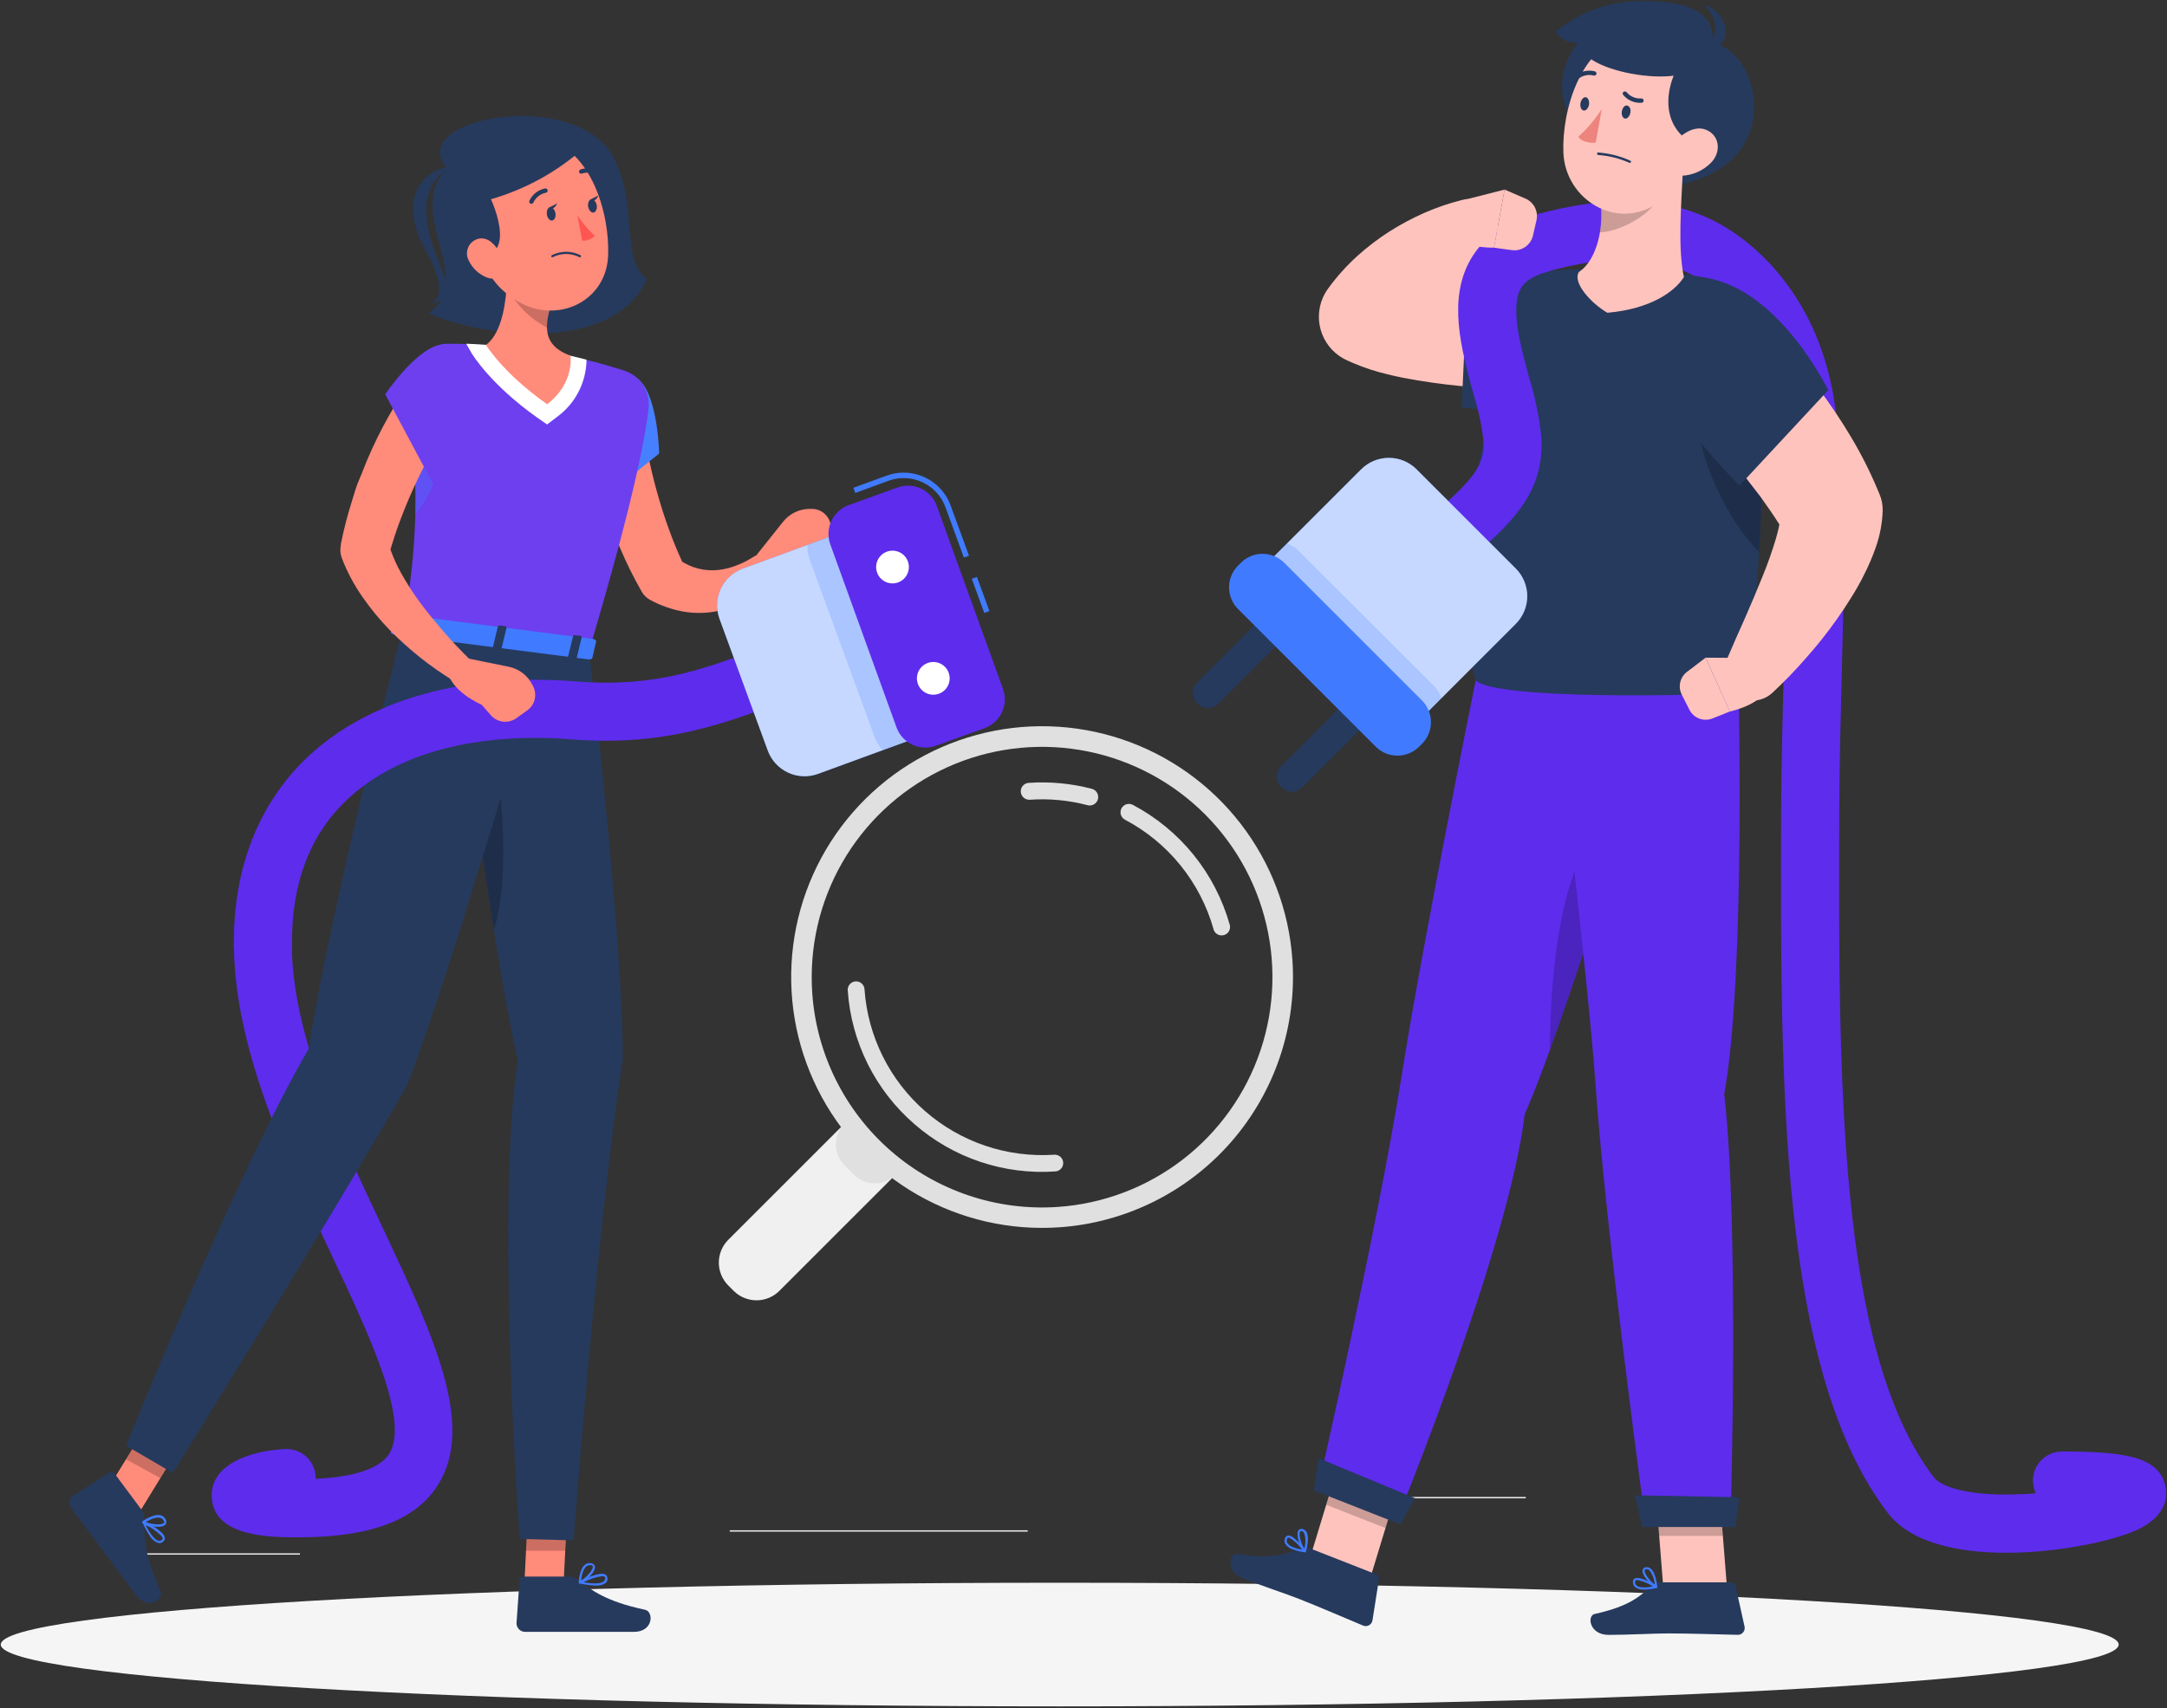 <svg width="638" height="503" viewBox="0 0 638 503" fill="none" xmlns="http://www.w3.org/2000/svg">
<rect x="0" y="0" width="638" height="503" fill="#333333" stroke="none"/>
<path d="M633.439 445.207H582.675V445.609H633.439V445.207Z" fill="#EBEBEB"/>
<path d="M449.227 440.85H395.503V441.252H449.227V440.85Z" fill="#EBEBEB"/>
<path d="M88.311 457.444H39.605V457.846H88.311V457.444Z" fill="#EBEBEB"/>
<path d="M302.577 450.658H214.845V451.06H302.577V450.658Z" fill="#EBEBEB"/>
<path d="M249.341 330.211L264.372 345.243L229.465 380.15C227.68 381.935 225.259 382.938 222.734 382.938C220.21 382.938 217.788 381.935 216.003 380.15L214.423 378.569C212.637 376.784 211.634 374.363 211.634 371.838C211.634 369.313 212.637 366.892 214.423 365.107L249.329 330.2L249.341 330.211Z" fill="#F0F0F0"/>
<path d="M249.364 330.244L264.372 345.252L263.656 345.969C262.037 347.588 259.84 348.498 257.55 348.498C255.26 348.498 253.064 347.588 251.444 345.969L248.625 343.149C247.005 341.529 246.096 339.333 246.096 337.043C246.096 334.753 247.005 332.556 248.625 330.937L249.341 330.221L249.364 330.244Z" fill="#E0E0E0"/>
<path d="M380.501 282.639C379.492 268.062 374.183 254.111 365.246 242.552C356.308 230.992 344.143 222.343 330.289 217.698C316.436 213.053 301.515 212.621 287.416 216.456C273.317 220.291 260.671 228.222 251.079 239.244C241.487 250.267 235.38 263.886 233.529 278.38C231.678 292.875 234.167 307.592 240.682 320.671C247.196 333.75 257.443 344.604 270.126 351.859C282.809 359.114 297.359 362.445 311.936 361.431C331.475 360.07 349.674 351.006 362.532 336.231C375.389 321.455 381.853 302.178 380.501 282.639ZM239.142 292.479C238.21 279.097 241.268 265.738 247.929 254.094C254.59 242.449 264.554 233.041 276.562 227.06C288.57 221.078 302.082 218.792 315.389 220.49C328.696 222.188 341.201 227.795 351.322 236.6C361.443 245.405 368.725 257.014 372.248 269.958C375.771 282.902 375.377 296.6 371.114 309.32C366.852 322.04 358.913 333.21 348.302 341.418C337.691 349.626 324.884 354.503 311.502 355.433C293.558 356.679 275.855 350.746 262.285 338.941C248.715 327.135 240.39 310.423 239.142 292.479Z" fill="#E0E0E0"/>
<path d="M269.195 331.023C263.504 326.09 258.843 320.082 255.479 313.344C252.116 306.605 250.115 299.269 249.594 291.756C249.556 291.424 249.587 291.088 249.683 290.768C249.78 290.448 249.94 290.151 250.154 289.894C250.368 289.638 250.632 289.427 250.929 289.275C251.227 289.124 251.552 289.034 251.886 289.011C252.219 288.988 252.553 289.033 252.869 289.143C253.184 289.253 253.475 289.425 253.722 289.65C253.969 289.875 254.168 290.148 254.307 290.452C254.446 290.755 254.522 291.084 254.53 291.418C255.516 305.266 261.947 318.158 272.416 327.275C282.886 336.391 296.541 340.988 310.392 340.06C311.044 340.015 311.688 340.232 312.181 340.661C312.674 341.091 312.976 341.699 313.021 342.352C313.066 343.004 312.85 343.648 312.42 344.141C311.99 344.634 311.382 344.936 310.73 344.981C303.229 345.502 295.699 344.537 288.571 342.142C281.444 339.747 274.859 335.968 269.195 331.023V331.023Z" fill="#E0E0E0"/>
<path d="M358.053 274.888C357.686 274.571 357.423 274.15 357.297 273.682C355.361 266.8 352.043 260.384 347.545 254.827C343.047 249.27 337.463 244.688 331.135 241.361C330.582 241.043 330.173 240.523 329.993 239.91C329.814 239.297 329.879 238.639 330.173 238.072C330.468 237.506 330.97 237.075 331.575 236.87C332.179 236.665 332.84 236.701 333.419 236.971C340.345 240.613 346.456 245.628 351.38 251.711C356.304 257.793 359.937 264.815 362.057 272.347C362.145 272.66 362.17 272.987 362.131 273.309C362.092 273.631 361.989 273.943 361.83 274.225C361.67 274.508 361.455 274.756 361.199 274.955C360.943 275.154 360.65 275.301 360.336 275.386C359.944 275.495 359.531 275.506 359.133 275.419C358.735 275.333 358.365 275.15 358.053 274.888V274.888Z" fill="#E0E0E0"/>
<path d="M301.371 234.897C300.88 234.46 300.58 233.848 300.535 233.193C300.491 232.541 300.706 231.898 301.134 231.404C301.561 230.91 302.167 230.605 302.818 230.555C309.09 230.12 315.391 230.712 321.471 232.308C321.788 232.392 322.085 232.537 322.346 232.735C322.607 232.933 322.826 233.181 322.991 233.464C323.156 233.747 323.263 234.059 323.307 234.384C323.352 234.708 323.331 235.039 323.248 235.355C323.165 235.672 323.02 235.969 322.821 236.23C322.623 236.491 322.375 236.71 322.092 236.875C321.809 237.04 321.497 237.147 321.172 237.192C320.848 237.236 320.518 237.216 320.201 237.132C314.652 235.664 308.898 235.121 303.172 235.524C302.513 235.557 301.867 235.332 301.371 234.897V234.897Z" fill="#E0E0E0"/>
<path d="M312 502.516C484.189 502.516 623.775 494.367 623.775 484.314C623.775 474.261 484.189 466.111 312 466.111C139.811 466.111 0.225 474.261 0.225 484.314C0.225 494.367 139.811 502.516 312 502.516Z" fill="#F5F5F5"/>
<path d="M131.615 49.575C118.654 62.616 140.684 82.861 126.131 92.155C138.014 98.121 179.662 105.694 190.451 82.234C182.588 76.123 188.055 61.104 180.803 46.681C169.949 25.294 118.654 34.765 131.615 49.575Z" fill="#263a5d"/>
<path d="M132.788 49.237C128.752 48.562 115.1 55.348 125.263 73.566C133.448 88.296 126.63 89.341 126.63 89.341C126.63 89.341 134.67 89.566 129.846 78.615C124.732 66.925 122.336 54.801 132.788 49.237Z" fill="#263a5d"/>
<path d="M228.384 164.917C227.887 164.007 227.052 163.328 226.06 163.028C225.067 162.727 223.996 162.828 223.078 163.309L222.129 163.807C221.823 163.968 221.245 164.354 220.778 164.627C220.312 164.901 219.765 165.206 219.251 165.464C218.237 165.974 217.189 166.414 216.115 166.782C214.128 167.502 212.037 167.899 209.924 167.956C207.983 167.979 206.052 167.669 204.216 167.039C203.049 166.606 201.924 166.068 200.855 165.431C199.472 162.376 198.154 159.289 197.028 156.105C195.661 152.391 194.455 148.596 193.394 144.753C192.333 140.909 191.4 137.018 190.628 133.111C190.226 131.165 189.872 129.203 189.551 127.258L189.117 124.347C188.972 123.414 188.843 122.353 188.763 121.613V121.292C188.55 119.16 187.498 117.199 185.84 115.842C184.181 114.485 182.051 113.843 179.919 114.056C177.787 114.269 175.826 115.321 174.469 116.979C173.112 118.638 172.47 120.768 172.683 122.9C172.796 124.267 172.892 125.312 173.037 126.454C173.181 127.595 173.342 128.689 173.503 129.798C173.857 132.017 174.259 134.204 174.709 136.391C175.603 140.736 176.73 145.031 178.086 149.255C178.713 151.378 179.485 153.468 180.208 155.574C180.932 157.681 181.816 159.739 182.733 161.781C184.488 165.908 186.48 169.929 188.699 173.825L188.892 174.179C189.469 175.226 190.334 176.085 191.384 176.655C194.423 178.312 197.707 179.473 201.112 180.096C204.609 180.714 208.194 180.638 211.661 179.871C216.555 178.736 221.05 176.297 224.67 172.812C225.265 172.265 225.827 171.703 226.278 171.108C226.728 170.513 227.275 169.95 227.886 169.114C228.357 168.533 228.654 167.83 228.742 167.087C228.831 166.345 228.706 165.592 228.384 164.917Z" fill="#FF8B7B"/>
<path d="M239.077 149.866H238.611C237.072 149.833 235.546 150.156 234.151 150.808C232.757 151.461 231.532 152.426 230.571 153.629L222.804 163.373V170.03C229.043 172.507 236.955 165.833 236.955 165.833L240.959 164.82C242.306 164.484 243.481 163.66 244.256 162.508C245.032 161.355 245.352 159.956 245.155 158.581L244.577 154.674C244.388 153.347 243.729 152.131 242.72 151.249C241.71 150.366 240.418 149.876 239.077 149.866V149.866Z" fill="#FF8B7B"/>
<path d="M188.554 112.287C193.748 117.626 194.069 133.561 194.069 133.561L173.294 150.284C173.294 150.284 164.755 126.646 169.483 118.301C173.487 111.226 181.929 105.485 188.554 112.287Z" fill="#407BFF"/>
<g opacity="0.2">
<path opacity="0.2" d="M188.554 112.287C193.748 117.626 194.069 133.561 194.069 133.561L173.294 150.284C173.294 150.284 164.755 126.646 169.483 118.301C173.487 111.226 181.929 105.485 188.554 112.287Z" fill="white"/>
</g>
<path d="M154.175 470.533L165.656 471.788L167.232 440.592L155.751 439.322L154.175 470.533Z" fill="#FF8B7B"/>
<path d="M167.537 464.294H154.046C153.774 464.285 153.51 464.383 153.308 464.566C153.107 464.749 152.985 465.004 152.969 465.275L152.068 478.027C152.068 478.694 152.329 479.334 152.794 479.812C153.26 480.29 153.894 480.567 154.561 480.583C160.253 480.583 160.317 480.583 167.425 480.583H186.576C192.461 480.583 192.477 474.618 189.937 474.071C178.504 471.659 174.05 468.314 170.014 465.13C169.304 464.584 168.433 464.289 167.537 464.294V464.294Z" fill="#263a5d"/>
<path opacity="0.2" d="M167.232 440.608L166.412 456.688H154.866L155.751 439.338L167.232 440.608Z" fill="black"/>
<path d="M173.423 191.706C173.423 191.706 183.36 274.888 183.36 311.872C175.529 363.328 168.888 453.633 168.888 453.633L153.001 453.215C153.001 453.215 145.781 354.87 152.47 312.403C143.9 274.357 133.319 186.561 133.319 186.561L173.423 191.706Z" fill="#263a5d"/>
<path opacity="0.2" d="M142.79 214.861C140.897 215.695 139.06 216.651 137.291 217.724C139.478 234.141 142.356 254.804 145.411 273.875C150.621 258.181 147.807 223.673 142.79 214.861Z" fill="black"/>
<path d="M29.844 441.573L39.315 448.182L55.653 421.554L46.182 414.945L29.844 441.573Z" fill="#FF8B7B"/>
<path d="M41.711 444.693L33.671 433.871C33.518 433.649 33.284 433.496 33.02 433.445C32.755 433.394 32.481 433.449 32.256 433.598L21.483 440.512C20.945 440.907 20.585 441.499 20.48 442.157C20.374 442.816 20.532 443.49 20.92 444.034C24.281 448.616 24.345 448.649 28.574 454.341C31.195 457.83 36.421 464.857 40.023 469.697C43.625 474.537 48.336 470.871 47.243 468.491C42.419 457.894 42.419 452.411 42.515 447.201C42.532 446.299 42.249 445.417 41.711 444.693V444.693Z" fill="#263a5d"/>
<path opacity="0.2" d="M55.637 421.554L47.227 435.286L37.08 429.754L46.182 414.945L55.637 421.554Z" fill="black"/>
<path d="M87.941 452.733C79.725 452.733 62.615 452.733 62.326 440.641C62.101 431.153 73.839 427.214 83.97 426.731C85.092 426.677 86.214 426.845 87.272 427.225C88.329 427.604 89.302 428.189 90.133 428.944C90.965 429.7 91.64 430.612 92.119 431.628C92.598 432.645 92.873 433.745 92.926 434.868V435.511C104.407 434.964 111.836 432.456 114.554 428.179C120.68 418.531 108.942 393.623 97.605 369.551C84.259 341.234 69.144 309.155 68.854 278.426C68.844 277.302 69.055 276.188 69.475 275.146C69.895 274.104 70.516 273.155 71.303 272.353C72.09 271.551 73.027 270.912 74.061 270.473C75.095 270.033 76.205 269.801 77.329 269.791V269.791C79.582 269.795 81.744 270.686 83.345 272.272C84.946 273.858 85.858 276.011 85.883 278.265C86.14 305.247 100.355 335.526 112.994 362.251C127.466 393.092 140.089 419.737 128.913 437.344C122.433 447.7 109.006 452.733 87.941 452.733Z" fill="#5E2CED"/>
<path d="M160.703 190.066C160.703 190.066 133.271 285.131 119.876 319.606C93.923 364.727 50.861 433.774 50.861 433.774L37.112 425.734C37.112 425.734 69.272 345.978 90.9 308.833C96.705 270.241 118.654 184.599 118.654 184.599L160.703 190.066Z" fill="#263a5d"/>
<path d="M44.188 452.459C44.733 453.363 45.574 454.05 46.568 454.405C46.858 454.475 47.163 454.462 47.447 454.369C47.731 454.275 47.983 454.104 48.175 453.875C48.309 453.752 48.411 453.598 48.473 453.428C48.534 453.257 48.554 453.074 48.529 452.894C48.336 450.964 43.352 448.456 42.355 447.973C42.296 447.949 42.232 447.948 42.172 447.969C42.113 447.989 42.064 448.031 42.033 448.086C41.994 448.146 41.974 448.215 41.974 448.287C41.974 448.358 41.994 448.428 42.033 448.488C42.623 449.877 43.345 451.207 44.188 452.459V452.459ZM47.613 452.459C47.754 452.637 47.848 452.847 47.886 453.071C47.894 453.133 47.886 453.196 47.864 453.255C47.841 453.314 47.805 453.367 47.757 453.408C47.628 453.556 47.461 453.666 47.275 453.729C47.088 453.791 46.889 453.802 46.696 453.762C45.635 453.553 44.236 451.832 42.885 449.115C44.636 449.931 46.235 451.04 47.613 452.395V452.459Z" fill="#407BFF"/>
<path d="M41.953 448.552L42.049 448.632C43.657 449.517 47.838 450.24 48.754 448.906C48.908 448.662 48.983 448.377 48.969 448.089C48.954 447.801 48.851 447.525 48.674 447.298C47.066 444.452 42.242 447.796 42.033 447.941C41.985 447.979 41.947 448.028 41.922 448.084C41.897 448.14 41.885 448.201 41.888 448.263C41.882 448.363 41.904 448.464 41.953 448.552ZM48.063 447.619C48.11 447.675 48.153 447.734 48.192 447.796C48.368 448.102 48.401 448.327 48.304 448.456C47.773 449.227 44.686 448.954 42.885 448.246C44.091 447.523 46.905 446.06 48.063 447.619Z" fill="#407BFF"/>
<path d="M175.32 466.948C176.374 467.044 177.429 466.777 178.311 466.192C178.534 465.996 178.699 465.742 178.787 465.458C178.875 465.174 178.883 464.872 178.809 464.584C178.786 464.402 178.722 464.228 178.622 464.075C178.522 463.922 178.388 463.793 178.23 463.699C176.623 462.719 171.589 465.211 170.609 465.725C170.553 465.756 170.51 465.805 170.487 465.863C170.463 465.922 170.461 465.987 170.48 466.047C170.504 466.114 170.545 466.174 170.598 466.222C170.652 466.27 170.716 466.303 170.785 466.32C172.272 466.684 173.791 466.894 175.32 466.948V466.948ZM177.314 464.166C177.543 464.151 177.771 464.201 177.973 464.31C178.054 464.31 178.134 464.423 178.166 464.616C178.208 464.808 178.198 465.008 178.135 465.195C178.073 465.382 177.961 465.549 177.812 465.677C177.025 466.401 174.805 466.497 171.815 465.967C173.505 465.061 175.337 464.451 177.234 464.166H177.314Z" fill="#407BFF"/>
<path d="M170.786 466.401H170.898C172.506 465.661 175.642 462.718 175.127 461.191C175.02 460.938 174.841 460.723 174.612 460.571C174.383 460.42 174.115 460.339 173.841 460.339C170.625 459.969 170.4 465.79 170.384 466.031C170.384 466.095 170.4 466.158 170.431 466.214C170.462 466.27 170.507 466.318 170.56 466.353C170.629 466.391 170.707 466.408 170.786 466.401V466.401ZM173.68 460.934H173.905C174.243 460.934 174.452 461.078 174.5 461.239C174.806 462.124 172.747 464.455 171.091 465.468C171.236 464.069 171.75 460.934 173.712 460.934H173.68Z" fill="#407BFF"/>
<path d="M118.654 184.679L173.423 191.69C185.772 150.107 189.84 130.023 190.934 120.359C191.223 117.93 190.655 115.476 189.328 113.421C188.001 111.366 185.998 109.839 183.666 109.103C180.45 108.074 176.301 106.852 172.184 105.887C170.785 105.517 169.354 105.18 167.955 104.858C159.756 103.195 151.448 102.12 143.096 101.642C141.858 101.53 140.635 101.465 139.397 101.401C136.969 101.272 134.573 101.24 132.386 101.24C130.745 101.238 129.121 101.578 127.618 102.238C126.116 102.898 124.767 103.864 123.658 105.075C122.549 106.285 121.705 107.713 121.178 109.267C120.652 110.822 120.455 112.469 120.6 114.104C121.034 118.928 121.372 123.414 121.629 127.531C122.24 137.179 122.433 144.897 122.288 151.651C121.959 162.74 120.744 173.784 118.654 184.679V184.679Z" fill="#5E2CED"/>
<g opacity="0.3">
<path opacity="0.3" d="M118.654 184.679L173.423 191.69C185.772 150.107 189.84 130.023 190.934 120.359C191.223 117.93 190.655 115.476 189.328 113.421C188.001 111.366 185.998 109.839 183.666 109.103C180.45 108.074 176.301 106.852 172.184 105.887C170.785 105.517 169.354 105.18 167.955 104.858C159.756 103.195 151.448 102.12 143.096 101.642C141.858 101.53 140.635 101.465 139.397 101.401C136.969 101.272 134.573 101.24 132.386 101.24C130.745 101.238 129.121 101.578 127.618 102.238C126.116 102.898 124.767 103.864 123.658 105.075C122.549 106.285 121.705 107.713 121.178 109.267C120.652 110.822 120.455 112.469 120.6 114.104C121.034 118.928 121.372 123.414 121.629 127.531C122.24 137.179 122.433 144.897 122.288 151.651C121.959 162.74 120.744 173.784 118.654 184.679Z" fill="white"/>
</g>
<path opacity="0.3" d="M122.256 151.587C129.492 142.228 132.113 131.519 129.765 125.617L121.597 127.45C122.256 137.066 122.433 144.817 122.256 151.587Z" fill="#407BFF"/>
<path d="M172.184 105.791C170.769 105.421 169.354 105.083 167.955 104.762C159.749 103.106 151.437 102.031 143.08 101.546C141.841 101.449 140.619 101.385 139.397 101.32L137.259 101.224L138.867 104.038C139.092 104.424 144.559 113.364 158.163 122.98L161.073 125.006L163.871 122.868C166.566 120.935 168.767 118.395 170.298 115.453C171.829 112.512 172.646 109.251 172.683 105.935L172.184 105.791Z" fill="white"/>
<path d="M149.126 85.015C148.611 91.785 147.019 98.683 143.08 101.578C143.08 101.578 148.097 109.923 161.089 119.041C169.226 112.818 167.955 104.762 167.955 104.762C159.304 101.546 159.915 95.548 163.566 85.98L156.812 82.346C156.229 81.704 155.471 81.247 154.63 81.033C153.79 80.819 152.906 80.856 152.087 81.141C151.268 81.425 150.55 81.944 150.024 82.633C149.497 83.322 149.185 84.15 149.126 85.015V85.015Z" fill="#FF8B7B"/>
<path opacity="0.2" d="M156.812 82.346C156.265 81.742 155.561 81.3 154.779 81.071C153.996 80.841 153.166 80.832 152.378 81.045C151.591 81.258 150.879 81.685 150.319 82.278C149.759 82.87 149.374 83.606 149.206 84.404C151.771 89.577 155.909 93.804 161.025 96.48C161.208 92.854 162.064 89.293 163.549 85.98L156.812 82.346Z" fill="black"/>
<path d="M138.609 63.79C141.97 76.863 143.112 82.459 151.104 87.91C163.115 96.175 178.44 89.196 179.035 75.4C179.597 62.97 174.018 43.674 160.06 40.908C156.979 40.278 153.788 40.448 150.791 41.401C147.794 42.355 145.091 44.06 142.94 46.354C140.789 48.649 139.262 51.456 138.504 54.508C137.746 57.56 137.782 60.756 138.609 63.79V63.79Z" fill="#FF8B7B"/>
<path d="M171.879 43.609C164.005 50.608 154.665 55.757 144.543 58.676C144.543 58.676 154.529 79.918 135.844 74.563C130.425 56.473 135.844 47.083 140.668 42.661C155.526 37.837 165.978 36.229 171.879 43.609Z" fill="#263a5d"/>
<path d="M137.982 76.67C139.078 79.038 141.067 80.877 143.514 81.783C146.73 82.941 148.643 80.175 147.952 76.959C147.325 74.081 144.881 69.997 141.52 70.206C140.793 70.268 140.093 70.509 139.482 70.907C138.87 71.305 138.367 71.849 138.017 72.489C137.667 73.129 137.48 73.845 137.474 74.575C137.468 75.305 137.643 76.024 137.982 76.67V76.67Z" fill="#FF8B7B"/>
<path d="M118.252 181.367L115.149 185.95C114.907 186.303 115.309 186.754 115.937 186.834L173.374 194.199C173.873 194.199 174.307 194.07 174.387 193.764L175.513 188.94C175.513 188.603 175.191 188.265 174.661 188.185L119.185 181.077C119.018 181.038 118.843 181.044 118.679 181.095C118.515 181.146 118.368 181.24 118.252 181.367V181.367Z" fill="#407BFF"/>
<path d="M124.893 188.522L123.414 188.329C123.124 188.329 122.915 188.104 122.963 187.927L124.475 181.64C124.533 181.534 124.624 181.451 124.735 181.404C124.846 181.357 124.97 181.35 125.086 181.383L126.581 181.576C126.871 181.576 127.08 181.785 127.032 181.978L125.52 188.249C125.472 188.442 125.199 188.554 124.893 188.522Z" fill="#263a5d"/>
<path d="M169.129 194.182L167.65 194.006C167.36 194.006 167.151 193.781 167.2 193.588L168.711 187.316C168.711 187.139 169.033 187.011 169.322 187.043L170.818 187.236C171.107 187.236 171.316 187.461 171.268 187.638L169.756 193.925C169.708 194.102 169.435 194.231 169.129 194.182Z" fill="#263a5d"/>
<path d="M147.019 191.352L145.54 191.159C145.234 191.159 145.025 190.95 145.074 190.757L146.585 184.486C146.585 184.293 146.907 184.181 147.212 184.213L148.692 184.406C148.981 184.406 149.19 184.631 149.158 184.808L147.63 191.095C147.598 191.272 147.309 191.385 147.019 191.352Z" fill="#263a5d"/>
<path d="M161.009 63.227C161.202 64.304 161.941 65.076 162.617 64.931C163.292 64.787 163.726 63.822 163.517 62.745C163.308 61.667 162.569 60.895 161.909 61.04C161.25 61.185 160.848 62.15 161.009 63.227Z" fill="#263a5d"/>
<path d="M173.165 60.895C173.374 61.973 174.114 62.728 174.773 62.6C175.433 62.471 175.883 61.474 175.674 60.397C175.465 59.319 174.725 58.564 174.066 58.692C173.407 58.821 172.972 59.818 173.165 60.895Z" fill="#263a5d"/>
<path d="M173.712 58.821L176.156 57.567C176.156 57.567 175.32 59.85 173.712 58.821Z" fill="#263a5d"/>
<path d="M169.949 63.307C171.386 65.573 173.123 67.633 175.111 69.434C174.64 69.934 174.064 70.325 173.425 70.578C172.786 70.831 172.099 70.94 171.413 70.897L169.949 63.307Z" fill="#FF5652"/>
<path d="M162.36 75.239C162.311 75.295 162.283 75.366 162.281 75.44C162.28 75.514 162.303 75.587 162.349 75.646C162.394 75.704 162.458 75.746 162.531 75.762C162.603 75.779 162.679 75.77 162.745 75.737C163.96 75.118 165.305 74.794 166.669 74.794C168.033 74.794 169.378 75.118 170.593 75.737C170.665 75.779 170.751 75.79 170.832 75.769C170.914 75.748 170.983 75.696 171.027 75.625C171.071 75.551 171.085 75.464 171.067 75.38C171.049 75.297 171 75.223 170.93 75.174C169.619 74.503 168.167 74.152 166.693 74.152C165.22 74.152 163.767 74.503 162.456 75.174C162.456 75.174 162.456 75.207 162.36 75.239Z" fill="#263a5d"/>
<path d="M156.812 59.914C156.911 59.853 156.99 59.764 157.037 59.657C157.372 58.924 157.876 58.281 158.508 57.781C159.14 57.281 159.881 56.937 160.671 56.779C160.756 56.769 160.838 56.742 160.912 56.7C160.987 56.658 161.052 56.602 161.104 56.535C161.157 56.468 161.195 56.391 161.217 56.308C161.24 56.226 161.245 56.14 161.234 56.055C161.226 55.971 161.201 55.89 161.161 55.815C161.121 55.741 161.066 55.676 161 55.623C160.934 55.571 160.858 55.532 160.777 55.51C160.695 55.487 160.61 55.481 160.527 55.492C159.521 55.68 158.575 56.105 157.767 56.731C156.959 57.358 156.312 58.168 155.879 59.094C155.817 59.221 155.798 59.365 155.826 59.504C155.853 59.642 155.926 59.768 156.032 59.861C156.138 59.955 156.272 60.011 156.413 60.02C156.554 60.03 156.694 59.993 156.812 59.914V59.914Z" fill="#263a5d"/>
<path d="M176.783 51.762L176.864 51.681C176.913 51.612 176.948 51.533 176.966 51.45C176.984 51.367 176.986 51.282 176.971 51.198C176.956 51.114 176.925 51.034 176.879 50.962C176.833 50.891 176.773 50.829 176.703 50.781C175.872 50.184 174.91 49.793 173.898 49.642C172.885 49.491 171.851 49.584 170.882 49.913C170.727 49.98 170.604 50.105 170.538 50.26C170.472 50.416 170.469 50.591 170.528 50.749C170.592 50.907 170.716 51.032 170.873 51.099C171.03 51.165 171.207 51.166 171.364 51.103C172.134 50.85 172.954 50.786 173.754 50.914C174.554 51.043 175.311 51.361 175.963 51.842C176.087 51.93 176.238 51.971 176.388 51.956C176.539 51.941 176.679 51.872 176.783 51.762V51.762Z" fill="#263a5d"/>
<path d="M161.604 61.153L164.048 59.914C164.048 59.914 163.099 62.182 161.604 61.153Z" fill="#263a5d"/>
<path d="M77.409 286.9C75.154 286.9 72.99 286.01 71.388 284.423C69.786 282.836 68.876 280.68 68.854 278.426C68.629 255.592 76.235 236.312 90.852 222.676C108.845 205.889 136.905 198.09 169.901 200.695C193.04 202.528 207.882 196.9 225.055 190.355C227.886 189.294 230.732 188.201 233.658 187.139C235.791 186.363 238.144 186.466 240.201 187.425C242.257 188.384 243.849 190.121 244.625 192.253C245.401 194.385 245.298 196.739 244.339 198.795C243.38 200.852 241.644 202.443 239.511 203.219C236.665 204.249 233.899 205.31 231.15 206.355C213.639 213.012 195.549 219.878 168.55 217.756C140.41 215.521 116.966 221.711 102.526 235.186C91.27 245.606 85.787 260.094 85.963 278.265C85.974 279.388 85.763 280.503 85.343 281.545C84.923 282.587 84.302 283.536 83.515 284.337C82.728 285.139 81.791 285.778 80.757 286.218C79.723 286.658 78.613 286.889 77.489 286.9H77.409Z" fill="#5E2CED"/>
<path d="M275.249 215.298L240.839 227.904C237.968 228.956 234.797 228.824 232.023 227.537C229.249 226.251 227.1 223.915 226.048 221.044L211.838 182.255C210.786 179.384 210.918 176.213 212.204 173.439C213.491 170.665 215.826 168.515 218.698 167.464L253.108 154.858L275.233 215.253L275.249 215.298Z" fill="#407BFF"/>
<path opacity="0.7" d="M275.249 215.298L240.839 227.904C237.968 228.956 234.797 228.824 232.023 227.537C229.249 226.251 227.1 223.915 226.048 221.044L211.838 182.255C210.786 179.384 210.918 176.213 212.204 173.439C213.491 170.665 215.826 168.515 218.698 167.464L253.108 154.858L275.233 215.253L275.249 215.298Z" fill="white"/>
<path opacity="0.2" d="M237.775 160.463L253.131 154.851L275.257 215.279L259.901 220.907C258.879 219.919 258.097 218.708 257.617 217.37L238.321 164.644C237.817 163.311 237.63 161.88 237.775 160.463V160.463Z" fill="#407BFF"/>
<path d="M287.616 169.903L286.106 170.456L289.79 180.511L291.3 179.958L287.616 169.903Z" fill="#407BFF"/>
<path d="M283.78 164.193L278.361 149.368C277.431 146.854 275.754 144.685 273.555 143.152C271.355 141.62 268.74 140.798 266.059 140.797C264.534 140.792 263.021 141.059 261.589 141.585L251.813 145.171L251.25 143.659L261.042 140.073C262.649 139.484 264.348 139.185 266.059 139.189C269.071 139.196 272.009 140.124 274.478 141.849C276.947 143.573 278.829 146.012 279.872 148.837L285.291 163.663L283.78 164.193Z" fill="#407BFF"/>
<path d="M275.516 219.629L289.876 214.435C294.567 212.738 296.995 207.559 295.298 202.868L275.807 148.982C274.111 144.29 268.932 141.863 264.24 143.56L249.881 148.754C245.189 150.451 242.762 155.629 244.459 160.321L263.949 214.207C265.646 218.898 270.825 221.326 275.516 219.629Z" fill="#5E2CED"/>
<path d="M267.298 165.335C267.626 166.232 267.68 167.205 267.454 168.133C267.228 169.06 266.732 169.9 266.029 170.546C265.326 171.191 264.447 171.614 263.503 171.759C262.56 171.905 261.594 171.767 260.729 171.364C259.864 170.961 259.138 170.31 258.642 169.493C258.147 168.677 257.906 167.732 257.948 166.779C257.99 165.825 258.314 164.905 258.879 164.136C259.445 163.366 260.225 162.782 261.123 162.457C262.324 162.021 263.648 162.08 264.805 162.62C265.963 163.159 266.859 164.136 267.298 165.335Z" fill="white"/>
<path d="M279.309 198.122C279.636 199.018 279.69 199.991 279.463 200.918C279.237 201.844 278.741 202.683 278.039 203.328C277.336 203.973 276.458 204.395 275.515 204.541C274.573 204.687 273.608 204.55 272.743 204.148C271.878 203.746 271.152 203.096 270.656 202.282C270.16 201.467 269.917 200.523 269.957 199.571C269.997 198.618 270.319 197.698 270.882 196.928C271.445 196.158 272.223 195.572 273.119 195.244C273.714 195.026 274.347 194.927 274.98 194.954C275.614 194.981 276.236 195.132 276.811 195.399C277.386 195.667 277.902 196.045 278.331 196.512C278.76 196.979 279.092 197.526 279.309 198.122V198.122Z" fill="white"/>
<path d="M138.336 194.247L138.207 194.102C135.699 191.594 133.046 188.86 130.65 186.062C128.254 183.264 125.906 180.466 123.768 177.572C121.671 174.748 119.764 171.788 118.059 168.712C116.839 166.511 115.801 164.215 114.956 161.846C115.92 158.63 116.95 155.414 118.172 152.326C119.571 148.612 121.147 144.962 122.867 141.36C124.588 137.758 126.421 134.22 128.399 130.763C129.363 129.026 130.376 127.306 131.422 125.617L133.03 123.141C133.528 122.337 134.123 121.533 134.541 120.842L134.718 120.584C135.861 118.842 136.283 116.724 135.895 114.677C135.507 112.629 134.339 110.813 132.637 109.609C130.936 108.406 128.834 107.911 126.774 108.227C124.715 108.544 122.858 109.648 121.597 111.306C120.793 112.4 120.182 113.268 119.538 114.217C118.895 115.165 118.316 116.114 117.705 117.063C116.532 118.96 115.39 120.874 114.296 122.819C112.121 126.701 110.151 130.695 108.395 134.783C107.495 136.809 106.787 138.883 105.87 140.958C104.954 143.032 104.343 145.138 103.7 147.293C102.335 151.563 101.213 155.906 100.339 160.302V160.672C100.089 161.845 100.173 163.065 100.58 164.193C102.138 168.316 104.207 172.227 106.739 175.835C109.123 179.26 111.779 182.486 114.682 185.483C117.51 188.371 120.512 191.082 123.671 193.604C126.829 196.121 130.142 198.436 133.592 200.534C134.43 201.024 135.418 201.192 136.37 201.006C137.323 200.819 138.175 200.292 138.766 199.523C139.358 198.754 139.649 197.795 139.585 196.827C139.52 195.859 139.105 194.947 138.416 194.263L138.336 194.247Z" fill="#FF8B7B"/>
<path d="M157.021 202.239L156.812 201.82C156.144 200.427 155.162 199.208 153.943 198.259C152.723 197.31 151.3 196.658 149.785 196.353L137.58 193.877L131.615 196.852C132.258 203.541 141.809 207.545 141.809 207.545L144.527 210.648C145.443 211.689 146.711 212.355 148.088 212.518C149.465 212.681 150.854 212.33 151.988 211.533L155.204 209.233C156.285 208.47 157.06 207.349 157.393 206.069C157.726 204.788 157.594 203.431 157.021 202.239V202.239Z" fill="#FF8B7B"/>
<path d="M127.386 102.269C120.616 105.373 113.412 116.114 113.412 116.114L127.884 143.209C127.884 143.209 144.334 124.251 142.951 114.763C141.825 106.707 136.004 98.314 127.386 102.269Z" fill="#5E2CED"/>
<g opacity="0.3">
<path opacity="0.3" d="M127.386 102.269C120.616 105.373 113.412 116.114 113.412 116.114L127.884 143.209C127.884 143.209 144.334 124.251 142.951 114.763C141.825 106.707 136.004 98.314 127.386 102.269Z" fill="white"/>
</g>
<path d="M590.65 457.283C576.484 457.283 562.559 454.373 555.805 445.561C523.838 403.753 524.127 319.655 524.401 238.274C524.561 194.456 528.019 153.05 523.146 120.89C520.284 101.932 510.282 88.923 500.184 82.201C485.198 72.296 464.615 77.619 455.82 79.886C454.724 80.192 453.578 80.276 452.449 80.134C451.321 79.992 450.232 79.627 449.246 79.059C448.26 78.491 447.398 77.732 446.709 76.826C446.021 75.921 445.519 74.887 445.235 73.786C444.95 72.684 444.888 71.537 445.053 70.412C445.217 69.286 445.604 68.204 446.191 67.23C446.779 66.256 447.554 65.409 448.473 64.738C449.392 64.067 450.435 63.586 451.542 63.323C462.525 60.477 488.285 53.836 509.607 67.922C523.999 77.426 536.445 94.39 540.063 118.333C545.128 151.78 541.671 193.797 541.51 238.274C541.236 316.793 540.963 397.98 569.393 435.109C571.692 438.1 580.649 440.785 595.523 440.014C596.841 440.014 598.128 439.869 599.398 439.756C598.822 438.591 598.525 437.309 598.53 436.01C598.53 433.741 599.431 431.565 601.035 429.961C602.639 428.356 604.815 427.455 607.084 427.455C625.785 427.455 635.626 429.063 637.524 437.618C638.07 440.078 638.36 446.253 629.323 450.482C622.569 453.649 606.457 457.283 590.65 457.283Z" fill="#5E2CED"/>
<path d="M403.447 464.664L386 457.798L395.198 427.552L412.661 434.402L403.447 464.664Z" fill="#FFC3BD"/>
<path d="M385.582 455.949L405.264 463.667C405.513 463.768 405.721 463.95 405.855 464.183C405.989 464.416 406.041 464.687 406.004 464.954L404.074 477.207C404.024 477.503 403.908 477.784 403.735 478.029C403.561 478.275 403.335 478.478 403.073 478.625C402.811 478.771 402.519 478.857 402.219 478.876C401.919 478.895 401.619 478.847 401.34 478.734C396.404 476.692 388.669 473.315 382.414 470.855C378.571 469.343 371.255 466.931 365.932 464.841C360.61 462.751 361.993 457.219 364.324 457.605C374.921 459.31 378.973 457.492 383.202 455.917C383.97 455.623 384.822 455.634 385.582 455.949V455.949Z" fill="#263a5d"/>
<path opacity="0.2" d="M412.661 434.418L395.198 427.552L390.454 443.149L407.917 450.015L412.661 434.418Z" fill="black"/>
<path d="M434.481 200.293C434.481 200.293 418.691 278.345 412.661 316.841C405.875 359.983 387.946 438.791 387.946 438.791L411.149 447.909C411.149 447.909 444.29 367.219 448.905 328.145C462.814 296.387 490.472 202.93 490.472 202.93L434.481 200.293Z" fill="#5E2CED"/>
<path d="M386.82 438.92L412.291 448.938L416.649 441.22L388.171 429.417L386.82 438.92Z" fill="#263a5d"/>
<path d="M380.581 456.286C379.693 456.01 378.923 455.444 378.394 454.678C378.248 454.395 378.171 454.081 378.171 453.762C378.171 453.443 378.248 453.129 378.394 452.845C378.46 452.671 378.573 452.518 378.72 452.404C378.868 452.29 379.045 452.22 379.23 452.202C380.919 452.025 384.054 456.142 384.36 456.624C384.395 456.677 384.413 456.738 384.413 456.801C384.413 456.864 384.395 456.925 384.36 456.978C384.326 457.031 384.278 457.073 384.221 457.098C384.164 457.124 384.1 457.132 384.038 457.123C382.859 456.97 381.7 456.69 380.581 456.286V456.286ZM379.729 452.926C379.599 452.862 379.455 452.834 379.311 452.845C379.214 452.845 379.102 452.845 378.989 453.119C378.882 453.31 378.826 453.526 378.826 453.746C378.826 453.965 378.882 454.181 378.989 454.373C379.456 455.225 381.064 455.981 383.395 456.367C382.416 454.986 381.169 453.816 379.729 452.926V452.926Z" fill="#407BFF"/>
<path d="M384.006 457.107C383.954 457.089 383.909 457.055 383.878 457.01C382.848 455.788 381.401 452.009 382.27 450.707C382.404 450.505 382.603 450.355 382.834 450.282C383.065 450.208 383.314 450.217 383.54 450.305C383.779 450.366 384.002 450.476 384.196 450.628C384.39 450.78 384.55 450.971 384.665 451.189C385.662 452.974 384.537 456.737 384.489 456.897C384.47 456.955 384.436 457.005 384.391 457.045C384.345 457.085 384.29 457.111 384.231 457.123C384.196 457.14 384.156 457.148 384.117 457.145C384.077 457.142 384.039 457.129 384.006 457.107V457.107ZM383.459 450.964H383.331C382.913 450.868 382.816 450.964 382.768 451.109C382.286 451.881 383.074 454.614 383.99 456.11C384.449 454.622 384.449 453.031 383.99 451.543C383.888 451.292 383.7 451.087 383.459 450.964V450.964Z" fill="#407BFF"/>
<path opacity="0.2" d="M468.523 247.552C459.775 258.39 456.318 286.015 456.35 309.042C462.251 292.785 469.021 272.138 474.971 253.389L468.523 247.552Z" fill="black"/>
<path d="M508.449 467.575H489.7L487.208 436.058H505.957L508.449 467.575Z" fill="#FFC3BD"/>
<path d="M488.639 465.999H509.784C510.055 465.997 510.318 466.088 510.529 466.258C510.74 466.428 510.886 466.666 510.942 466.931L513.627 479.024C513.69 479.319 513.685 479.624 513.614 479.918C513.543 480.211 513.406 480.484 513.214 480.717C513.023 480.951 512.781 481.138 512.508 481.265C512.234 481.392 511.935 481.456 511.633 481.452C506.295 481.355 497.885 481.034 491.163 481.034C487.015 481.034 479.328 481.468 473.62 481.468C467.912 481.468 467.188 475.824 469.487 475.309C479.988 473.01 483.107 469.858 486.452 466.835C487.055 466.299 487.832 466.002 488.639 465.999V465.999Z" fill="#263a5d"/>
<path opacity="0.2" d="M505.957 436.058H487.192L488.494 452.315H507.259L505.957 436.058Z" fill="black"/>
<path d="M457.186 201.274C457.186 201.274 467.574 288.25 469.761 319.558C472.8 363.135 484.554 449.163 484.554 449.163H509.478C509.478 449.163 512.148 361.302 507.645 322.211C513.852 288.106 511.89 203.895 511.89 203.895L457.186 201.274Z" fill="#5E2CED"/>
<path d="M483.557 449.694H510.926L512.164 440.93L481.338 440.351L483.557 449.694Z" fill="#263a5d"/>
<path d="M484.056 468.137C483.13 468.207 482.207 467.963 481.435 467.446C481.195 467.236 481.009 466.972 480.892 466.675C480.774 466.379 480.729 466.059 480.76 465.742C480.76 465.552 480.812 465.366 480.912 465.204C481.011 465.042 481.153 464.911 481.322 464.825C482.834 464.053 487.224 466.755 487.754 467.06C487.81 467.092 487.855 467.139 487.884 467.196C487.913 467.254 487.923 467.318 487.915 467.382C487.901 467.446 487.869 467.505 487.824 467.553C487.779 467.601 487.721 467.637 487.658 467.655C486.479 467.951 485.271 468.113 484.056 468.137ZM482.03 465.323C481.886 465.314 481.742 465.342 481.612 465.404C481.531 465.404 481.435 465.532 481.419 465.774C481.385 465.99 481.408 466.212 481.484 466.417C481.56 466.622 481.687 466.805 481.853 466.948C482.593 467.575 484.378 467.655 486.677 467.189C485.278 466.277 483.717 465.644 482.078 465.323H482.03Z" fill="#407BFF"/>
<path d="M487.594 467.655H487.433C486.034 466.883 483.3 463.908 483.59 462.381C483.638 462.144 483.767 461.931 483.955 461.779C484.142 461.626 484.377 461.543 484.619 461.545C484.862 461.51 485.11 461.528 485.346 461.598C485.582 461.667 485.8 461.786 485.986 461.947C487.594 463.249 487.899 467.173 487.915 467.333C487.918 467.392 487.907 467.451 487.882 467.505C487.856 467.558 487.818 467.604 487.77 467.639C487.714 467.659 487.653 467.664 487.594 467.655V467.655ZM484.844 462.14H484.699C484.281 462.14 484.249 462.397 484.233 462.477C484.056 463.362 485.841 465.693 487.192 466.69C487.094 465.136 486.534 463.647 485.584 462.413C485.375 462.242 485.114 462.145 484.844 462.14V462.14Z" fill="#407BFF"/>
<path d="M465.789 81.333L450.77 81.14C445.721 81.14 440.704 80.979 435.736 80.899C434.224 80.899 432.745 80.802 431.249 80.738C431.346 80.738 431.41 80.561 431.49 80.481C432.552 79.355 433.613 78.198 434.706 77.088C435.253 76.509 435.789 75.946 436.314 75.4C436.813 74.853 437.456 74.242 437.794 73.791L439.161 72.055C440.238 70.681 440.855 69.002 440.925 67.257C440.994 65.512 440.513 63.79 439.548 62.334C438.584 60.878 437.185 59.763 435.551 59.147C433.917 58.531 432.131 58.445 430.445 58.901L427.47 59.705C426.554 59.979 425.637 60.284 424.721 60.59C422.92 61.217 421.151 61.908 419.398 62.664C415.866 64.224 412.454 66.04 409.187 68.099C405.804 70.261 402.604 72.698 399.62 75.383C396.461 78.256 393.6 81.439 391.081 84.887C390.446 85.747 389.906 86.674 389.473 87.653C387.98 91.075 387.907 94.951 389.269 98.427C390.632 101.904 393.32 104.697 396.742 106.193L398.205 106.836C401.509 108.258 404.931 109.387 408.432 110.213C411.487 111.001 414.381 111.515 417.227 111.998C420.074 112.48 422.855 112.866 425.621 113.204C428.387 113.541 431.121 113.799 433.854 114.024C439.305 114.506 444.708 114.747 450.095 114.908C455.482 115.069 460.756 115.069 466.352 114.812C470.715 114.625 474.834 112.743 477.829 109.565C480.825 106.387 482.462 102.165 482.391 97.798C482.319 93.431 480.546 89.265 477.448 86.186C474.35 83.108 470.172 81.361 465.805 81.317L465.789 81.333Z" fill="#FFC3BD"/>
<path d="M474.536 110.679C461.56 125.473 430.333 119.941 430.333 119.941L432.053 83.086C442.757 80.73 453.672 79.464 464.631 79.307C482.962 79.275 484.924 98.812 474.536 110.679Z" fill="#263a5d"/>
<path d="M439.9 99.343C439.128 105.292 438.292 113.3 437.794 124.074C431.024 158.324 428.5 182.589 434.481 200.293C439.209 206.13 500.811 205.004 511.89 203.879C518.323 187.96 518.998 142.26 519.754 103.845C519.848 98.552 518.043 93.399 514.665 89.322C511.288 85.245 506.561 82.514 501.342 81.623C487.479 79.165 473.338 78.689 459.341 80.207C454.429 80.766 449.845 82.954 446.321 86.423C442.797 89.891 440.537 94.44 439.9 99.343V99.343Z" fill="#263a5d"/>
<path opacity="0.2" d="M499.67 122.723C499.879 134.429 508.369 153.13 517.92 162.617C518.499 152.728 518.869 142.003 519.159 131.181L499.67 122.723Z" fill="black"/>
<path d="M553.345 145.476L552.798 144.19C550.55 138.826 547.922 133.63 544.935 128.64C542.073 123.816 538.985 119.266 535.785 114.876C532.585 110.486 529.193 106.289 525.719 102.205C523.95 100.179 522.198 98.153 520.349 96.191L517.567 93.264L514.608 90.273C511.509 87.213 507.34 85.48 502.984 85.442C498.629 85.403 494.43 87.061 491.277 90.066C488.123 93.071 486.264 97.185 486.093 101.537C485.922 105.89 487.452 110.137 490.359 113.38L490.842 113.911L500.281 124.411C503.497 127.981 506.568 131.615 509.623 135.233C511.102 137.05 512.63 138.867 514.013 140.716C515.396 142.566 516.859 144.351 518.242 146.184C520.236 148.966 522.166 151.731 523.886 154.449C523.623 155.821 523.29 157.179 522.889 158.517C521.734 162.412 520.376 166.244 518.821 169.998C517.213 173.97 515.508 178.038 513.74 182.042C511.971 186.046 510.073 190.227 508.385 194.247L508.224 194.601C507.483 196.378 507.371 198.354 507.905 200.204C508.44 202.053 509.589 203.665 511.164 204.773C512.739 205.881 514.644 206.418 516.565 206.296C518.487 206.175 520.309 205.401 521.731 204.104C525.278 200.816 528.644 197.337 531.814 193.684C535.03 190.071 538.047 186.266 540.867 182.267C542.298 180.257 543.664 178.167 545.015 175.996C546.418 173.789 547.701 171.507 548.858 169.162C550.16 166.604 551.288 163.961 552.235 161.251C553.469 157.781 554.163 154.142 554.293 150.461C554.335 148.751 554.011 147.052 553.345 145.476V145.476Z" fill="#FFC3BD"/>
<path d="M502.435 81.832C524.127 85.546 538.262 114.908 538.262 114.908L512.116 143.032C512.116 143.032 497.049 127.692 487.996 113.477C478.235 98.008 486.902 79.194 502.435 81.832Z" fill="#263a5d"/>
<path d="M462.814 35.537C459.18 29.443 457.99 21.065 464.647 12.527C463.35 12.689 462.034 12.472 460.858 11.901C459.682 11.33 458.697 10.43 458.022 9.311C465.312 3.347 474.478 0.157 483.895 0.306C503.352 0.306 504.799 7.815 504.14 12.945C517.454 13.797 527.166 48.417 493.415 54.544C474.102 34.203 462.814 35.537 462.814 35.537Z" fill="#263a5d"/>
<path d="M502.918 13.572C502.918 13.572 508.337 8.04 501.599 1.351C503.11 1.765 504.487 2.564 505.597 3.668C506.708 4.773 507.513 6.146 507.935 7.654C508.884 11.546 506.262 14.665 502.918 13.572Z" fill="#263a5d"/>
<path d="M495.457 50.315C494.942 60.976 493.977 73.1 495.762 81.606C492.996 85.964 485.921 90.981 473.25 92.107C468.748 89.55 462.798 83.295 464.873 80.079C470.259 76.622 472.543 66.153 470.999 58.323L495.457 50.315Z" fill="#FFC3BD"/>
<path opacity="0.2" d="M489.282 52.325L470.967 58.323C471.59 61.657 471.617 65.076 471.047 68.421C476.514 68.244 484.088 64.127 486.934 60.268C487.861 59.183 488.55 57.915 488.954 56.547C489.359 55.178 489.47 53.739 489.282 52.325Z" fill="black"/>
<path d="M500.795 33.431C497.402 46.504 496.084 54.335 488.076 59.818C476.032 68.067 460.885 58.821 460.29 45.008C459.775 32.562 465.403 13.266 479.393 10.517C482.473 9.899 485.66 10.079 488.651 11.04C491.643 12.001 494.338 13.71 496.483 16.006C498.627 18.302 500.149 21.108 500.904 24.158C501.659 27.208 501.621 30.4 500.795 33.431V33.431Z" fill="#FFC3BD"/>
<path d="M498.094 14.714C492.353 18.798 485.23 36.1 499.702 43.047C512.695 31.63 509.334 14.714 498.094 14.714Z" fill="#263a5d"/>
<path d="M501.406 16.788C503.866 5.403 475.132 -0.482 466.03 12.816C462.943 20.824 499.67 27.899 501.406 16.788Z" fill="#263a5d"/>
<path d="M479.972 47.308C476.986 45.958 473.785 45.147 470.517 44.912C470.471 44.912 470.426 44.921 470.383 44.939C470.341 44.957 470.303 44.983 470.272 45.016C470.24 45.049 470.216 45.089 470.2 45.131C470.184 45.174 470.177 45.22 470.179 45.266C470.197 45.37 470.25 45.464 470.329 45.534C470.407 45.605 470.508 45.646 470.613 45.651C473.746 45.878 476.815 46.651 479.682 47.935C479.772 47.974 479.874 47.978 479.967 47.945C480.059 47.912 480.136 47.845 480.181 47.758C480.198 47.715 480.207 47.669 480.206 47.622C480.205 47.575 480.194 47.529 480.175 47.487C480.155 47.445 480.127 47.407 480.092 47.376C480.057 47.345 480.016 47.322 479.972 47.308V47.308Z" fill="#263a5d"/>
<path d="M503.931 47.726C501.601 50.199 498.387 51.65 494.99 51.762C490.488 51.858 489.346 47.565 491.517 43.899C493.479 40.683 498.174 36.566 502.259 38.206C506.343 39.847 506.761 44.655 503.931 47.726Z" fill="#FFC3BD"/>
<path d="M480.004 33.206C479.795 34.283 479.055 35.055 478.396 34.91C477.737 34.765 477.302 33.785 477.511 32.707C477.72 31.63 478.46 30.874 479.119 31.099C479.779 31.324 480.213 32.08 480.004 33.206Z" fill="#263a5d"/>
<path d="M467.831 30.842C467.622 31.919 466.883 32.675 466.223 32.546C465.564 32.418 465.114 31.421 465.323 30.343C465.532 29.266 466.272 28.494 466.931 28.639C467.59 28.784 467.976 29.765 467.831 30.842Z" fill="#263a5d"/>
<path d="M471.594 32.08C469.665 35.123 467.327 37.888 464.647 40.297C466.255 42.435 469.809 42.017 469.809 42.017L471.594 32.08Z" fill="#ED847E"/>
<path d="M478.251 26.951C478.366 26.925 478.485 26.93 478.598 26.964C478.71 26.997 478.812 27.059 478.894 27.143C479.411 27.767 480.067 28.26 480.811 28.582C481.554 28.903 482.363 29.044 483.172 28.993C483.342 28.97 483.514 29.014 483.652 29.116C483.791 29.218 483.883 29.37 483.911 29.539C483.925 29.623 483.921 29.709 483.901 29.791C483.881 29.873 483.844 29.95 483.793 30.018C483.741 30.086 483.677 30.142 483.604 30.184C483.53 30.227 483.449 30.253 483.365 30.263C482.344 30.345 481.318 30.182 480.372 29.788C479.427 29.393 478.589 28.779 477.929 27.996C477.869 27.937 477.821 27.867 477.789 27.79C477.756 27.713 477.739 27.629 477.739 27.546C477.739 27.462 477.756 27.378 477.789 27.301C477.821 27.224 477.869 27.154 477.929 27.095C478.025 27.024 478.135 26.975 478.251 26.951V26.951Z" fill="#263a5d"/>
<path d="M464.069 23.381C463.935 23.353 463.815 23.279 463.731 23.172C463.677 23.105 463.637 23.027 463.613 22.945C463.589 22.862 463.583 22.775 463.593 22.69C463.604 22.604 463.631 22.522 463.674 22.447C463.717 22.372 463.775 22.307 463.843 22.255C464.633 21.608 465.566 21.158 466.564 20.943C467.562 20.727 468.598 20.753 469.584 21.017C469.747 21.072 469.882 21.189 469.96 21.342C470.038 21.495 470.053 21.673 470.002 21.837C469.938 21.992 469.819 22.119 469.668 22.193C469.517 22.267 469.344 22.283 469.182 22.239V22.239C468.396 22.039 467.574 22.027 466.783 22.206C465.992 22.385 465.254 22.749 464.631 23.268C464.556 23.336 464.464 23.382 464.365 23.402C464.266 23.421 464.164 23.414 464.069 23.381V23.381Z" fill="#263a5d"/>
<path d="M515.975 193.78L502.162 193.684L509.302 209.539C509.302 209.539 521.088 207.014 520.445 200.614L515.975 193.78Z" fill="#FFC3BD"/>
<path d="M495.135 204.57L497.402 209.04C498.012 210.231 499.044 211.151 500.296 211.621C501.548 212.09 502.93 212.076 504.172 211.581L509.302 209.539L502.162 193.684L496.679 197.865C495.675 198.623 494.97 199.711 494.687 200.937C494.405 202.163 494.564 203.449 495.135 204.57Z" fill="#FFC3BD"/>
<path d="M410.828 182.106C409.159 182.089 407.532 181.585 406.145 180.656C404.759 179.727 403.674 178.414 403.024 176.877C402.373 175.341 402.185 173.647 402.483 172.006C402.781 170.364 403.552 168.844 404.701 167.634C410.844 161.299 416.391 156.378 421.28 152.085C433.082 141.681 437.151 137.613 436.765 129.814C436.187 125.002 435.164 120.255 433.71 115.632C430.188 102.687 426.2 88.038 433.034 76.284C436.7 69.965 442.923 65.639 451.542 63.42C453.721 62.903 456.016 63.261 457.934 64.417C459.852 65.573 461.24 67.436 461.8 69.604C462.36 71.773 462.048 74.074 460.929 76.015C459.811 77.955 457.977 79.38 455.82 79.982C449.757 81.59 448.294 84.05 447.78 84.887C444.564 90.434 447.667 101.915 450.175 111.129C451.992 116.94 453.21 122.92 453.81 128.978C454.614 145.46 444.885 154.047 432.552 164.917C427.905 169.033 422.614 173.697 416.922 179.55C416.128 180.361 415.18 181.005 414.133 181.444C413.087 181.883 411.963 182.108 410.828 182.106V182.106Z" fill="#5E2CED"/>
<path d="M429.593 59.255L442.972 55.83L439.852 72.939C439.852 72.939 427.808 73.309 426.908 66.957L429.593 59.255Z" fill="#FFC3BD"/>
<path d="M452.362 64.899L451.333 69.37C451.017 70.735 450.202 71.933 449.047 72.727C447.892 73.522 446.482 73.856 445.094 73.663L439.852 72.939L442.972 55.83L449.114 58.483C450.321 59.003 451.307 59.93 451.901 61.103C452.494 62.275 452.658 63.619 452.362 64.899Z" fill="#FFC3BD"/>
<path d="M406.045 153.971L405.681 153.607C404.054 151.981 401.417 151.981 399.791 153.608L352.374 201.042C350.748 202.668 350.748 205.305 352.375 206.931L352.739 207.295C354.366 208.921 357.003 208.921 358.629 207.294L406.046 159.86C407.672 158.234 407.672 155.597 406.045 153.971Z" fill="#263a5d"/>
<path d="M430.758 178.652L430.394 178.288C428.768 176.662 426.131 176.662 424.504 178.288L377.079 225.714C375.452 227.34 375.452 229.977 377.079 231.603L377.443 231.967C379.069 233.594 381.706 233.594 383.332 231.967L430.758 184.542C432.384 182.915 432.384 180.278 430.758 178.652Z" fill="#263a5d"/>
<path d="M367.335 171.627L400.752 138.21C401.823 137.139 403.094 136.29 404.492 135.711C405.891 135.131 407.391 134.833 408.905 134.833C410.419 134.833 411.918 135.131 413.317 135.711C414.715 136.29 415.986 137.139 417.057 138.21L446.267 167.42C447.338 168.491 448.187 169.762 448.767 171.161C449.346 172.559 449.644 174.059 449.644 175.573C449.644 177.087 449.346 178.586 448.767 179.985C448.187 181.384 447.338 182.655 446.267 183.725L412.85 217.142L367.335 171.627Z" fill="#407BFF"/>
<path opacity="0.7" d="M367.335 171.627L400.752 138.21C401.823 137.139 403.094 136.29 404.492 135.711C405.891 135.131 407.391 134.833 408.905 134.833C410.419 134.833 411.918 135.131 413.317 135.711C414.715 136.29 415.986 137.139 417.057 138.21L446.267 167.42C447.338 168.491 448.187 169.762 448.767 171.161C449.346 172.559 449.644 174.059 449.644 175.573C449.644 177.087 449.346 178.586 448.767 179.985C448.187 181.384 447.338 182.655 446.267 183.725L412.85 217.142L367.335 171.627Z" fill="white"/>
<path opacity="0.2" d="M378.861 160.012L367.283 171.574L412.806 217.096L424.367 205.519C423.907 204.173 423.142 202.951 422.132 201.949L382.43 162.328C381.437 161.289 380.215 160.496 378.861 160.012V160.012Z" fill="#407BFF"/>
<path d="M365.331 165.744L364.501 166.574C360.972 170.103 360.972 175.825 364.501 179.354L405.036 219.889C408.565 223.418 414.287 223.418 417.816 219.889L418.646 219.059C422.176 215.53 422.176 209.808 418.646 206.279L378.111 165.744C374.582 162.215 368.86 162.215 365.331 165.744Z" fill="#407BFF"/>
</svg>

